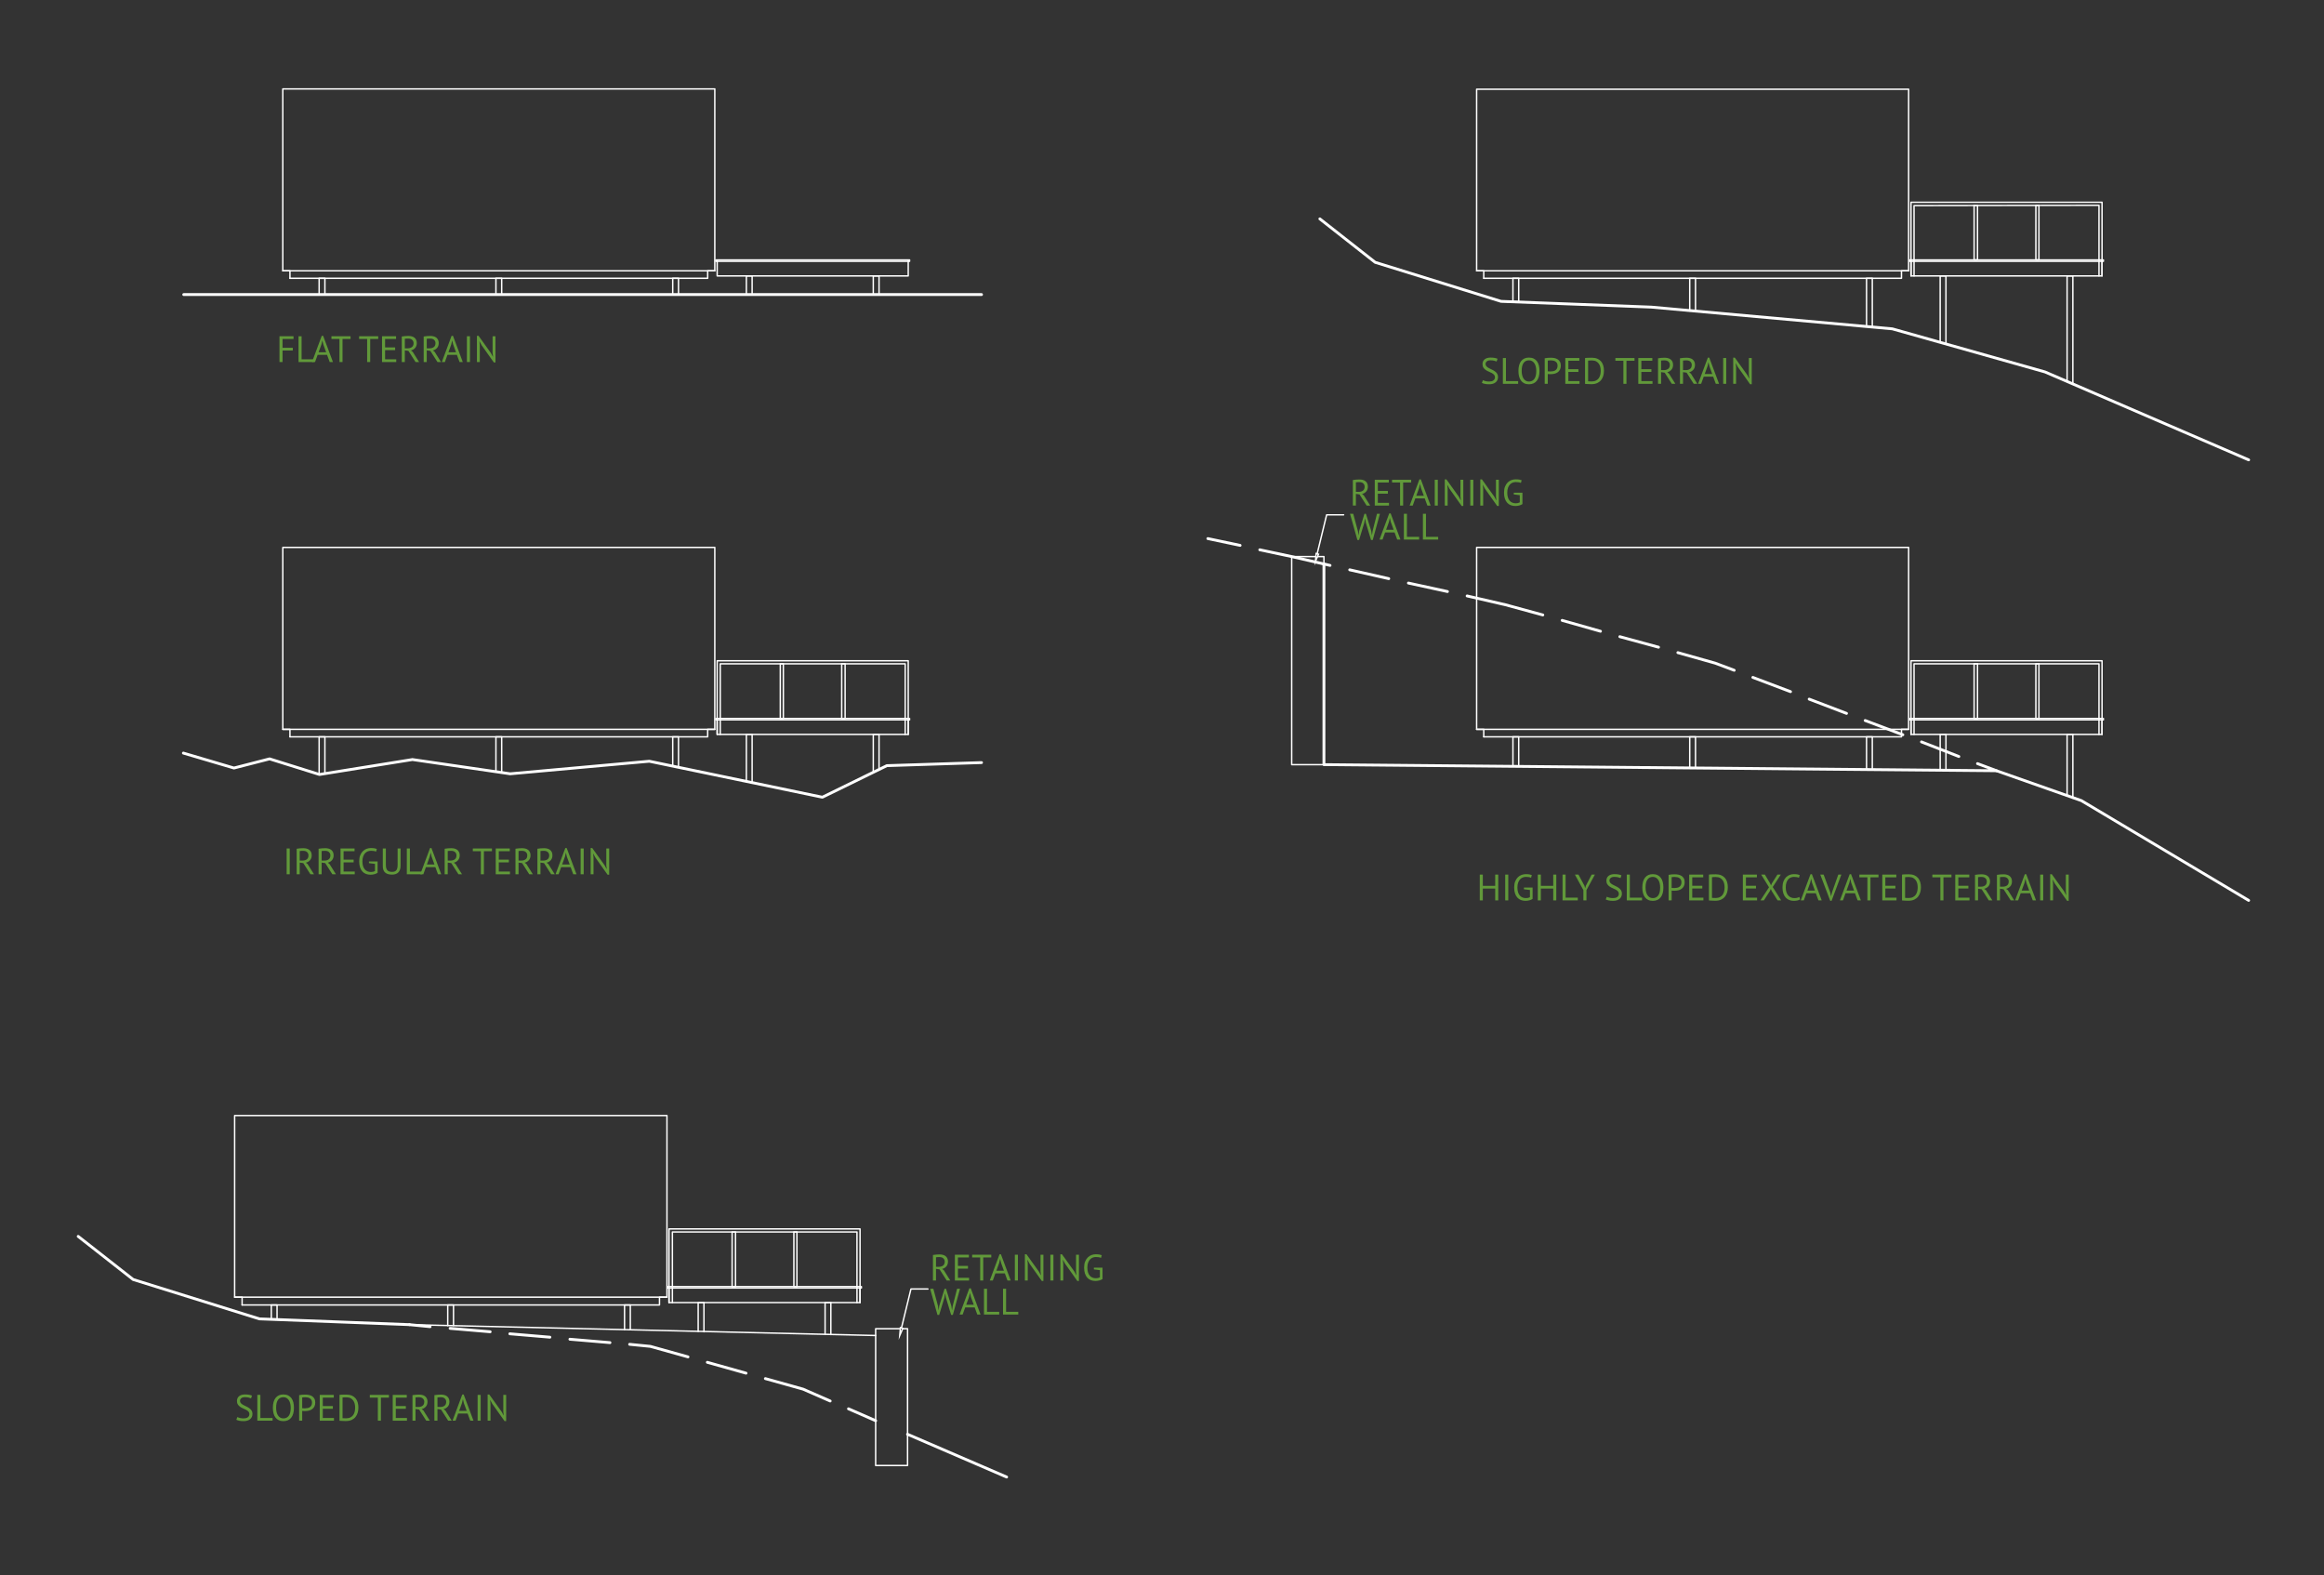 <?xml version="1.0" encoding="utf-8"?>
<!-- Generator: Adobe Illustrator 16.0.0, SVG Export Plug-In . SVG Version: 6.00 Build 0)  -->
<!DOCTYPE svg PUBLIC "-//W3C//DTD SVG 1.1//EN" "http://www.w3.org/Graphics/SVG/1.1/DTD/svg11.dtd">
<svg version="1.1" id="Layer_1" xmlns="http://www.w3.org/2000/svg" xmlns:xlink="http://www.w3.org/1999/xlink" x="0px" y="0px"
	 width="1640px" height="1111.446px" viewBox="0 0 1640 1111.446" enable-background="new 0 0 1640 1111.446" xml:space="preserve">
<rect x="0" y="0" width="1640" height="1111.446" fill="#333333" stroke="none"/>
<g>
	
		<rect x="1042.028" y="62.958" fill="none" stroke="#FFFFFF" stroke-linecap="round" stroke-linejoin="round" stroke-miterlimit="10" width="304.842" height="128.113"/>
	<polyline fill="none" stroke="#FFFFFF" stroke-linecap="round" stroke-linejoin="round" stroke-miterlimit="10" points="
		1047.058,196.34 1341.843,196.34 1341.843,191.071 1346.87,191.071 	"/>
	<polyline fill="none" stroke="#FFFFFF" stroke-linecap="round" stroke-linejoin="round" stroke-miterlimit="10" points="
		1047.058,196.34 1047.058,191.071 1042.028,191.071 	"/>
	<polyline fill="none" stroke="#FFFFFF" stroke-linecap="round" stroke-linejoin="round" stroke-miterlimit="10" points="
		1071.722,213.102 1071.722,196.34 1067.651,196.34 1067.651,213.102 	"/>
	<polyline fill="none" stroke="#FFFFFF" stroke-linecap="round" stroke-linejoin="round" stroke-miterlimit="10" points="
		1317.177,230.346 1317.177,196.34 1321.249,196.34 1321.249,230.823 	"/>
	<polyline fill="none" stroke="#FFFFFF" stroke-linecap="round" stroke-linejoin="round" stroke-miterlimit="10" points="
		1192.413,219.329 1192.413,196.34 1196.485,196.34 1196.485,219.569 	"/>
	
		<polyline fill="none" stroke="#FFFFFF" stroke-width="2" stroke-linecap="round" stroke-linejoin="round" stroke-miterlimit="10" points="
		931.394,154.434 970.429,185.084 1059.271,212.625 1165.354,216.696 1335.378,232.022 1443.138,262.434 1586.819,324.456 	"/>
	<polygon fill="none" stroke="#FFFFFF" stroke-linecap="round" stroke-linejoin="round" stroke-miterlimit="10" points="
		1484.325,183.409 1484.325,184.368 1483.368,184.368 1483.368,194.665 1348.548,194.665 1348.548,184.368 1347.591,184.368 
		1347.591,183.409 	"/>
	
		<line fill="none" stroke="#FFFFFF" stroke-linecap="round" stroke-linejoin="round" stroke-miterlimit="10" x1="1348.548" y1="184.368" x2="1483.368" y2="184.368"/>
	<polyline fill="none" stroke="#FFFFFF" stroke-linecap="round" stroke-linejoin="round" stroke-miterlimit="10" points="
		1458.702,269.137 1458.702,194.665 1462.774,194.665 1462.774,270.813 	"/>
	<polyline fill="none" stroke="#FFFFFF" stroke-linecap="round" stroke-linejoin="round" stroke-miterlimit="10" points="
		1373.212,242.795 1373.212,194.665 1369.142,194.665 1369.142,241.6 	"/>
	<polyline fill="none" stroke="#FFFFFF" stroke-linecap="round" stroke-linejoin="round" stroke-miterlimit="10" points="
		1483.368,194.665 1483.368,183.409 1483.368,142.7 1348.548,142.7 1348.548,194.665 	"/>
	<polyline fill="none" stroke="#FFFFFF" stroke-linecap="round" stroke-linejoin="round" stroke-miterlimit="10" points="
		1481.214,194.665 1481.214,183.409 1481.214,144.856 1350.702,145.092 1350.702,194.665 	"/>
	
		<rect x="1436.671" y="144.856" fill="none" stroke="#FFFFFF" stroke-linecap="round" stroke-linejoin="round" stroke-miterlimit="10" width="2.156" height="38.553"/>
	
		<rect x="1393.089" y="145.092" fill="none" stroke="#FFFFFF" stroke-linecap="round" stroke-linejoin="round" stroke-miterlimit="10" width="2.395" height="38.316"/>
	
		<rect x="1042.028" y="386.239" fill="none" stroke="#FFFFFF" stroke-linecap="round" stroke-linejoin="round" stroke-miterlimit="10" width="304.842" height="128.354"/>
	<polyline fill="none" stroke="#FFFFFF" stroke-linecap="round" stroke-linejoin="round" stroke-miterlimit="10" points="
		1047.058,519.862 1341.843,519.862 1341.843,514.592 1346.87,514.592 	"/>
	<polyline fill="none" stroke="#FFFFFF" stroke-linecap="round" stroke-linejoin="round" stroke-miterlimit="10" points="
		1047.058,519.862 1047.058,514.592 1042.028,514.592 	"/>
	<polyline fill="none" stroke="#FFFFFF" stroke-linecap="round" stroke-linejoin="round" stroke-miterlimit="10" points="
		1071.722,540.696 1071.722,519.862 1067.651,519.862 1067.651,540.696 	"/>
	<polyline fill="none" stroke="#FFFFFF" stroke-linecap="round" stroke-linejoin="round" stroke-miterlimit="10" points="
		1317.177,543.09 1317.177,519.862 1321.249,519.862 1321.249,543.09 	"/>
	<polyline fill="none" stroke="#FFFFFF" stroke-linecap="round" stroke-linejoin="round" stroke-miterlimit="10" points="
		1192.413,541.893 1192.413,519.862 1196.485,519.862 1196.485,541.893 	"/>
	<polygon fill="none" stroke="#FFFFFF" stroke-linecap="round" stroke-linejoin="round" stroke-miterlimit="10" points="
		1484.325,506.93 1484.325,507.889 1483.368,507.889 1483.368,518.184 1348.548,518.184 1348.548,507.889 1347.591,507.889 
		1347.591,506.93 	"/>
	
		<line fill="none" stroke="#FFFFFF" stroke-linecap="round" stroke-linejoin="round" stroke-miterlimit="10" x1="1348.548" y1="507.889" x2="1483.368" y2="507.889"/>
	<polyline fill="none" stroke="#FFFFFF" stroke-linecap="round" stroke-linejoin="round" stroke-miterlimit="10" points="
		1458.702,561.53 1458.702,518.184 1462.774,518.184 1462.774,562.965 	"/>
	<polyline fill="none" stroke="#FFFFFF" stroke-linecap="round" stroke-linejoin="round" stroke-miterlimit="10" points="
		1373.212,543.569 1373.212,518.184 1369.142,518.184 1369.142,543.569 	"/>
	<polyline fill="none" stroke="#FFFFFF" stroke-linecap="round" stroke-linejoin="round" stroke-miterlimit="10" points="
		1483.368,518.184 1483.368,506.93 1483.368,466.219 1348.548,466.219 1348.548,518.184 	"/>
	<polyline fill="none" stroke="#FFFFFF" stroke-linecap="round" stroke-linejoin="round" stroke-miterlimit="10" points="
		1481.214,518.184 1481.214,506.93 1481.214,468.375 1350.702,468.375 1350.702,518.184 	"/>
	
		<rect x="1436.671" y="468.375" fill="none" stroke="#FFFFFF" stroke-linecap="round" stroke-linejoin="round" stroke-miterlimit="10" width="2.156" height="38.555"/>
	
		<rect x="1393.089" y="468.375" fill="none" stroke="#FFFFFF" stroke-linecap="round" stroke-linejoin="round" stroke-miterlimit="10" width="2.395" height="38.555"/>
	
		<polyline fill="none" stroke="#FFFFFF" stroke-width="2" stroke-linecap="round" stroke-linejoin="round" stroke-miterlimit="10" points="
		1586.819,635.286 1468.761,564.881 1408.894,543.807 	"/>
	
		<line fill="none" stroke="#FFFFFF" stroke-width="2" stroke-linecap="round" stroke-linejoin="round" stroke-miterlimit="10" x1="852.37" y1="380.012" x2="875.118" y2="384.801"/>
	
		<polyline fill="none" stroke="#FFFFFF" stroke-width="2" stroke-linecap="round" stroke-linejoin="round" stroke-miterlimit="10" points="
		889.007,387.915 911.519,392.704 938.579,398.93 	"/>
	<path fill="none" stroke="#FFFFFF" stroke-width="2" stroke-linecap="round" stroke-linejoin="round" stroke-miterlimit="10" d="
		M993.896,411.383l27.539,5.986 M952.468,402.043l27.539,6.227"/>
	
		<polyline fill="none" stroke="#FFFFFF" stroke-width="2" stroke-linecap="round" stroke-linejoin="round" stroke-miterlimit="10" points="
		1035.323,420.481 1062.382,426.708 1088.724,433.893 	"/>
	<path fill="none" stroke="#FFFFFF" stroke-width="2" stroke-linecap="round" stroke-linejoin="round" stroke-miterlimit="10" d="
		M1143.083,449.219l27.299,7.422 M1102.376,437.725l27.059,7.662"/>
	
		<polyline fill="none" stroke="#FFFFFF" stroke-width="2" stroke-linecap="round" stroke-linejoin="round" stroke-miterlimit="10" points="
		1184.034,460.473 1210.374,467.897 1223.786,472.926 	"/>
	<path fill="none" stroke="#FFFFFF" stroke-width="2" stroke-linecap="round" stroke-linejoin="round" stroke-miterlimit="10" d="
		M1355.97,523.454l26.342,10.297 M1316.218,508.366l26.582,10.059 M1276.706,493.28l26.342,10.059 M1236.956,477.956l26.58,10.057"
		/>
	
		<polyline fill="none" stroke="#FFFFFF" stroke-width="2" stroke-linecap="round" stroke-linejoin="round" stroke-miterlimit="10" points="
		1395.483,538.78 1408.894,543.807 934.269,539.499 934.269,397.973 	"/>
	<polyline fill="none" stroke="#FFFFFF" stroke-linecap="round" stroke-linejoin="round" stroke-miterlimit="10" points="
		934.269,539.499 911.519,539.499 911.519,392.704 934.269,392.704 934.269,397.973 	"/>
	<polygon fill-rule="evenodd" clip-rule="evenodd" stroke="#FFFFFF" stroke-miterlimit="10" points="930.437,391.028 
		928.282,396.057 928.761,390.547 	"/>
	<polyline fill="none" stroke="#FFFFFF" stroke-linecap="round" stroke-linejoin="round" stroke-miterlimit="10" points="
		929.478,390.788 936.185,363.249 948.157,363.249 	"/>
	
		<rect x="199.579" y="62.717" fill="none" stroke="#FFFFFF" stroke-linecap="round" stroke-linejoin="round" stroke-miterlimit="10" width="304.844" height="128.354"/>
	<polyline fill="none" stroke="#FFFFFF" stroke-linecap="round" stroke-linejoin="round" stroke-miterlimit="10" points="
		204.61,196.34 499.392,196.34 499.392,191.071 504.423,191.071 	"/>
	<polyline fill="none" stroke="#FFFFFF" stroke-linecap="round" stroke-linejoin="round" stroke-miterlimit="10" points="
		204.61,196.34 204.61,191.071 199.579,191.071 	"/>
	
		<line fill="none" stroke="#FFFFFF" stroke-width="2" stroke-linecap="round" stroke-linejoin="round" stroke-miterlimit="10" x1="692.646" y1="207.834" x2="129.655" y2="207.834"/>
	
		<rect x="225.202" y="196.34" fill="none" stroke="#FFFFFF" stroke-linecap="round" stroke-linejoin="round" stroke-miterlimit="10" width="4.072" height="11.494"/>
	
		<rect x="474.729" y="196.34" fill="none" stroke="#FFFFFF" stroke-linecap="round" stroke-linejoin="round" stroke-miterlimit="10" width="4.07" height="11.494"/>
	
		<rect x="349.966" y="196.34" fill="none" stroke="#FFFFFF" stroke-linecap="round" stroke-linejoin="round" stroke-miterlimit="10" width="4.07" height="11.494"/>
	
		<rect x="199.579" y="386.239" fill="none" stroke="#FFFFFF" stroke-linecap="round" stroke-linejoin="round" stroke-miterlimit="10" width="304.844" height="128.354"/>
	<polyline fill="none" stroke="#FFFFFF" stroke-linecap="round" stroke-linejoin="round" stroke-miterlimit="10" points="
		204.61,519.862 499.392,519.862 499.392,514.592 504.423,514.592 	"/>
	<polyline fill="none" stroke="#FFFFFF" stroke-linecap="round" stroke-linejoin="round" stroke-miterlimit="10" points="
		204.61,519.862 204.61,514.592 199.579,514.592 	"/>
	<polyline fill="none" stroke="#FFFFFF" stroke-linecap="round" stroke-linejoin="round" stroke-miterlimit="10" points="
		229.274,545.725 229.274,519.862 225.202,519.862 225.202,546.204 	"/>
	<polyline fill="none" stroke="#FFFFFF" stroke-linecap="round" stroke-linejoin="round" stroke-miterlimit="10" points="
		474.729,540.696 474.729,519.862 478.8,519.862 478.8,541.415 	"/>
	<polyline fill="none" stroke="#FFFFFF" stroke-linecap="round" stroke-linejoin="round" stroke-miterlimit="10" points="
		349.966,544.526 349.966,519.862 354.036,519.862 354.036,545.006 	"/>
	
		<polyline fill="none" stroke="#FFFFFF" stroke-width="2" stroke-linecap="round" stroke-linejoin="round" stroke-miterlimit="10" points="
		129.415,531.356 165.097,541.893 190.239,535.428 225.442,546.442 291.056,535.907 360.022,545.963 458.206,537.104 
		580.333,562.487 625.835,540.217 692.646,538.061 	"/>
	<polygon fill="none" stroke="#FFFFFF" stroke-linecap="round" stroke-linejoin="round" stroke-miterlimit="10" points="
		641.876,506.93 641.876,507.889 640.917,507.889 640.917,518.184 506.101,518.184 506.101,507.889 505.142,507.889 505.142,506.93 
			"/>
	
		<line fill="none" stroke="#FFFFFF" stroke-linecap="round" stroke-linejoin="round" stroke-miterlimit="10" x1="506.101" y1="507.889" x2="640.917" y2="507.889"/>
	<polyline fill="none" stroke="#FFFFFF" stroke-linecap="round" stroke-linejoin="round" stroke-miterlimit="10" points="
		616.255,545.006 616.255,518.184 620.325,518.184 620.325,543.09 	"/>
	<polyline fill="none" stroke="#FFFFFF" stroke-linecap="round" stroke-linejoin="round" stroke-miterlimit="10" points="
		530.765,552.19 530.765,518.184 526.692,518.184 526.692,551.471 	"/>
	<polyline fill="none" stroke="#FFFFFF" stroke-linecap="round" stroke-linejoin="round" stroke-miterlimit="10" points="
		640.917,518.184 640.917,506.93 640.917,466.219 506.101,466.219 506.101,518.184 	"/>
	<polyline fill="none" stroke="#FFFFFF" stroke-linecap="round" stroke-linejoin="round" stroke-miterlimit="10" points="
		638.765,518.184 638.765,506.93 638.765,468.375 508.253,468.375 508.253,518.184 	"/>
	
		<rect x="593.983" y="468.375" fill="none" stroke="#FFFFFF" stroke-linecap="round" stroke-linejoin="round" stroke-miterlimit="10" width="2.395" height="38.555"/>
	
		<rect x="550.64" y="468.375" fill="none" stroke="#FFFFFF" stroke-linecap="round" stroke-linejoin="round" stroke-miterlimit="10" width="2.156" height="38.555"/>
	<polygon fill="none" stroke="#FFFFFF" stroke-linecap="round" stroke-linejoin="round" stroke-miterlimit="10" points="
		641.876,183.409 641.876,184.368 640.917,184.368 640.917,194.665 506.101,194.665 506.101,184.368 505.142,184.368 
		505.142,183.409 	"/>
	<polyline fill="none" stroke="#FFFFFF" stroke-linecap="round" stroke-linejoin="round" stroke-miterlimit="10" points="
		616.255,207.834 616.255,194.665 620.325,194.665 620.325,207.834 	"/>
	<polyline fill="none" stroke="#FFFFFF" stroke-linecap="round" stroke-linejoin="round" stroke-miterlimit="10" points="
		530.765,207.834 530.765,194.665 526.692,194.665 526.692,207.834 	"/>
	
		<line fill="none" stroke="#FFFFFF" stroke-linecap="round" stroke-linejoin="round" stroke-miterlimit="10" x1="506.101" y1="184.368" x2="640.917" y2="184.368"/>
	
		<rect x="165.575" y="787.106" fill="none" stroke="#FFFFFF" stroke-linecap="round" stroke-linejoin="round" stroke-miterlimit="10" width="305.082" height="128.119"/>
	<polyline fill="none" stroke="#FFFFFF" stroke-linecap="round" stroke-linejoin="round" stroke-miterlimit="10" points="
		170.845,920.731 465.39,920.731 465.39,915.225 470.657,915.225 	"/>
	<polyline fill="none" stroke="#FFFFFF" stroke-linecap="round" stroke-linejoin="round" stroke-miterlimit="10" points="
		170.845,920.731 170.845,915.225 165.575,915.225 	"/>
	<polyline fill="none" stroke="#FFFFFF" stroke-linecap="round" stroke-linejoin="round" stroke-miterlimit="10" points="
		195.509,931.03 195.509,920.731 191.438,920.731 191.438,930.788 	"/>
	<polyline fill="none" stroke="#FFFFFF" stroke-linecap="round" stroke-linejoin="round" stroke-miterlimit="10" points="
		315.96,935.34 315.96,920.731 320.032,920.731 320.032,935.34 	"/>
	
		<polyline fill="none" stroke="#FFFFFF" stroke-width="2" stroke-linecap="round" stroke-linejoin="round" stroke-miterlimit="10" points="
		55.181,872.358 93.976,902.772 183.056,930.549 288.901,934.62 	"/>
	
		<line fill="none" stroke="#FFFFFF" stroke-width="2" stroke-linecap="round" stroke-linejoin="round" stroke-miterlimit="10" x1="640.44" y1="1011.969" x2="710.364" y2="1042.141"/>
	<polygon fill="none" stroke="#FFFFFF" stroke-linecap="round" stroke-linejoin="round" stroke-miterlimit="10" points="
		607.872,907.799 607.872,908.758 606.915,908.758 606.915,919.055 472.095,919.055 472.095,908.758 471.138,908.758 
		471.138,907.799 	"/>
	
		<line fill="none" stroke="#FFFFFF" stroke-linecap="round" stroke-linejoin="round" stroke-miterlimit="10" x1="472.095" y1="908.758" x2="606.915" y2="908.758"/>
	<polyline fill="none" stroke="#FFFFFF" stroke-linecap="round" stroke-linejoin="round" stroke-miterlimit="10" points="
		606.915,919.055 606.915,907.799 606.915,867.088 472.095,867.088 472.095,919.055 	"/>
	<polyline fill="none" stroke="#FFFFFF" stroke-linecap="round" stroke-linejoin="round" stroke-miterlimit="10" points="
		604.761,919.055 604.761,907.799 604.761,869.245 474.489,869.245 474.489,919.055 	"/>
	
		<rect x="560.218" y="869.245" fill="none" stroke="#FFFFFF" stroke-linecap="round" stroke-linejoin="round" stroke-miterlimit="10" width="2.156" height="38.555"/>
	
		<rect x="516.636" y="869.245" fill="none" stroke="#FFFFFF" stroke-linecap="round" stroke-linejoin="round" stroke-miterlimit="10" width="2.395" height="38.555"/>
	
		<rect x="617.931" y="937.495" fill="none" stroke="#FFFFFF" stroke-linecap="round" stroke-linejoin="round" stroke-miterlimit="10" width="22.51" height="96.504"/>
	
		<line fill="none" stroke="#FFFFFF" stroke-linecap="round" stroke-linejoin="round" stroke-miterlimit="10" x1="288.901" y1="934.62" x2="617.931" y2="942.284"/>
	<polyline fill="none" stroke="#FFFFFF" stroke-linecap="round" stroke-linejoin="round" stroke-miterlimit="10" points="
		440.724,938.211 440.724,920.731 444.796,920.731 444.796,938.211 	"/>
	<polyline fill="none" stroke="#FFFFFF" stroke-linecap="round" stroke-linejoin="round" stroke-miterlimit="10" points="
		582.249,941.565 582.249,919.055 586.321,919.055 586.321,941.565 	"/>
	<polyline fill="none" stroke="#FFFFFF" stroke-linecap="round" stroke-linejoin="round" stroke-miterlimit="10" points="
		496.759,939.649 496.759,919.055 492.688,919.055 492.688,939.409 	"/>
	<path fill="none" stroke="#FFFFFF" stroke-width="2" stroke-linecap="round" stroke-linejoin="round" stroke-miterlimit="10" d="
		M402.171,944.917l28.256,2.396 M359.784,941.084l28.258,2.396 M317.638,937.252l28.256,2.396 M288.901,934.62l14.607,1.438"/>
	
		<polyline fill="none" stroke="#FFFFFF" stroke-width="2" stroke-linecap="round" stroke-linejoin="round" stroke-miterlimit="10" points="
		444.315,948.51 458.923,949.946 485.505,957.37 	"/>
	
		<line fill="none" stroke="#FFFFFF" stroke-width="2" stroke-linecap="round" stroke-linejoin="round" stroke-miterlimit="10" x1="499.155" y1="961.2" x2="526.454" y2="968.864"/>
	
		<polyline fill="none" stroke="#FFFFFF" stroke-width="2" stroke-linecap="round" stroke-linejoin="round" stroke-miterlimit="10" points="
		540.103,972.694 566.685,980.12 585.841,988.5 	"/>
	
		<line fill="none" stroke="#FFFFFF" stroke-width="2" stroke-linecap="round" stroke-linejoin="round" stroke-miterlimit="10" x1="598.772" y1="994.008" x2="617.931" y2="1002.389"/>
	<polygon fill-rule="evenodd" clip-rule="evenodd" stroke="#FFFFFF" stroke-miterlimit="10" points="637.087,937.252 
		634.933,942.284 635.411,936.774 	"/>
	<polyline fill="none" stroke="#FFFFFF" stroke-linecap="round" stroke-linejoin="round" stroke-miterlimit="10" points="
		636.13,937.016 642.835,909.475 654.81,909.475 	"/>
	<g>
		<path fill="#61993A" d="M197.229,237.239h9.906v1.924h-7.748v6.215h7.228v1.924h-7.228v8.138h-2.158V237.239z"/>
		<path fill="#61993A" d="M221.436,255.439h-10.764v-18.2h2.158v16.276h8.605V255.439z"/>
		<path fill="#61993A" d="M230.806,250.395h-6.675l-1.811,5.044h-2.158l6.89-18.486h0.988l6.916,18.486h-2.288L230.806,250.395z
			 M224.829,248.523h5.33l-2.019-5.538l-0.646-2.756h-0.026l-0.646,2.808L224.829,248.523z"/>
		<path fill="#61993A" d="M247.385,239.163h-5.668v16.276h-2.158v-16.276h-5.668v-1.924h13.494V239.163z"/>
		<path fill="#61993A" d="M266.911,239.163h-5.668v16.276h-2.158v-16.276h-5.668v-1.924h13.494V239.163z"/>
		<path fill="#61993A" d="M269.589,237.239h9.906v1.924h-7.748v5.954h7.098v1.924h-7.098v6.475h7.878v1.924h-10.036V237.239z"/>
		<path fill="#61993A" d="M283.524,237.421c0.658-0.121,1.417-0.217,2.275-0.286c0.857-0.069,1.642-0.104,2.353-0.104
			c0.797,0,1.556,0.087,2.275,0.26c0.719,0.174,1.352,0.46,1.897,0.858c0.546,0.399,0.983,0.919,1.313,1.56
			c0.329,0.642,0.494,1.422,0.494,2.341c0,1.421-0.391,2.573-1.17,3.458c-0.78,0.884-1.769,1.473-2.965,1.768l1.248,0.962
			l4.524,7.202h-2.522l-5.018-7.852l-2.548-0.391v8.242h-2.158V237.421z M288.204,238.903c-0.226,0-0.459,0-0.701,0
			c-0.243,0-0.478,0.009-0.702,0.026c-0.226,0.018-0.438,0.035-0.638,0.052c-0.199,0.018-0.359,0.044-0.48,0.078v6.708h2.028
			c1.195,0,2.184-0.295,2.964-0.884c0.779-0.59,1.17-1.509,1.17-2.756c0-0.937-0.321-1.708-0.962-2.314
			C290.241,239.207,289.349,238.903,288.204,238.903z"/>
		<path fill="#61993A" d="M298.994,237.421c0.658-0.121,1.417-0.217,2.275-0.286c0.857-0.069,1.642-0.104,2.353-0.104
			c0.797,0,1.556,0.087,2.275,0.26c0.719,0.174,1.352,0.46,1.897,0.858c0.546,0.399,0.983,0.919,1.313,1.56
			c0.329,0.642,0.494,1.422,0.494,2.341c0,1.421-0.391,2.573-1.17,3.458c-0.78,0.884-1.769,1.473-2.965,1.768l1.248,0.962
			l4.524,7.202h-2.522l-5.018-7.852l-2.548-0.391v8.242h-2.158V237.421z M303.674,238.903c-0.226,0-0.459,0-0.701,0
			c-0.243,0-0.478,0.009-0.702,0.026c-0.226,0.018-0.438,0.035-0.638,0.052c-0.199,0.018-0.359,0.044-0.48,0.078v6.708h2.028
			c1.195,0,2.184-0.295,2.964-0.884c0.779-0.59,1.17-1.509,1.17-2.756c0-0.937-0.321-1.708-0.962-2.314
			C305.711,239.207,304.818,238.903,303.674,238.903z"/>
		<path fill="#61993A" d="M322.43,250.395h-6.675l-1.811,5.044h-2.158l6.89-18.486h0.988l6.916,18.486h-2.288L322.43,250.395z
			 M316.453,248.523h5.33l-2.019-5.538l-0.646-2.756h-0.026l-0.646,2.808L316.453,248.523z"/>
		<path fill="#61993A" d="M329.492,237.239h2.158v18.2h-2.158V237.239z"/>
		<path fill="#61993A" d="M339.84,243.531l-1.404-2.626h-0.104l0.261,2.626v11.908h-2.028v-18.486h1.144l8.711,12.143l1.352,2.496
			h0.13l-0.286-2.496v-11.856h2.028v18.486h-1.145L339.84,243.531z"/>
	</g>
	<g>
		<path fill="#61993A" d="M1054.969,266.184c0-0.729-0.217-1.321-0.649-1.781c-0.434-0.459-0.976-0.866-1.625-1.222
			c-0.65-0.355-1.356-0.689-2.119-1.001c-0.763-0.312-1.469-0.689-2.119-1.131c-0.65-0.442-1.192-0.988-1.625-1.639
			c-0.434-0.649-0.65-1.478-0.65-2.482c0-1.421,0.494-2.548,1.482-3.38s2.392-1.248,4.212-1.248c1.057,0,2.019,0.078,2.886,0.233
			c0.867,0.156,1.543,0.355,2.028,0.599l-0.65,1.924c-0.398-0.196-0.983-0.385-1.755-0.563s-1.643-0.269-2.613-0.269
			c-1.144,0-2.002,0.256-2.573,0.767c-0.572,0.512-0.858,1.114-0.858,1.808c0,0.676,0.217,1.239,0.65,1.689
			c0.433,0.451,0.975,0.854,1.625,1.209c0.649,0.355,1.355,0.707,2.119,1.054c0.762,0.347,1.469,0.749,2.118,1.209
			c0.65,0.459,1.192,1.01,1.625,1.65c0.434,0.642,0.65,1.439,0.65,2.393c0,0.779-0.139,1.481-0.416,2.105s-0.685,1.161-1.222,1.612
			c-0.538,0.451-1.188,0.797-1.95,1.04c-0.763,0.242-1.63,0.363-2.6,0.363c-1.301,0-2.375-0.1-3.225-0.299s-1.508-0.42-1.976-0.663
			l0.728-1.924c0.398,0.22,0.988,0.435,1.769,0.646c0.779,0.212,1.654,0.316,2.626,0.316c0.571,0,1.108-0.056,1.611-0.169
			c0.503-0.112,0.937-0.294,1.301-0.546c0.363-0.251,0.653-0.567,0.87-0.949C1054.86,267.155,1054.969,266.704,1054.969,266.184z"/>
		<path fill="#61993A" d="M1071.322,270.812h-10.764v-18.2h2.158v16.276h8.605V270.812z"/>
		<path fill="#61993A" d="M1071.531,261.712c0-3.033,0.641-5.36,1.924-6.981c1.282-1.62,3.111-2.431,5.486-2.431
			c1.282,0,2.392,0.226,3.328,0.676c0.936,0.451,1.711,1.088,2.327,1.911c0.614,0.823,1.069,1.812,1.364,2.964
			c0.295,1.153,0.442,2.439,0.442,3.861c0,3.033-0.646,5.36-1.938,6.98c-1.291,1.621-3.133,2.431-5.524,2.431
			c-1.266,0-2.362-0.225-3.289-0.676c-0.928-0.45-1.699-1.087-2.314-1.911c-0.615-0.822-1.07-1.811-1.364-2.964
			C1071.679,264.42,1071.531,263.133,1071.531,261.712z M1073.819,261.712c0,1.005,0.1,1.959,0.299,2.859
			c0.199,0.901,0.507,1.694,0.923,2.379c0.416,0.686,0.949,1.231,1.6,1.639c0.649,0.407,1.417,0.61,2.301,0.61
			c1.611,0,2.877-0.61,3.796-1.833c0.918-1.222,1.378-3.106,1.378-5.654c0-0.988-0.1-1.938-0.299-2.848s-0.512-1.707-0.937-2.392
			s-0.962-1.23-1.611-1.638c-0.65-0.407-1.427-0.611-2.327-0.611c-1.595,0-2.848,0.611-3.757,1.833
			C1074.274,257.279,1073.819,259.164,1073.819,261.712z"/>
		<path fill="#61993A" d="M1090.069,252.794c0.658-0.156,1.369-0.261,2.132-0.312s1.517-0.078,2.262-0.078
			c0.798,0,1.608,0.078,2.432,0.234s1.573,0.441,2.249,0.857s1.226,0.988,1.65,1.717c0.425,0.728,0.638,1.655,0.638,2.781
			c0,1.109-0.2,2.046-0.599,2.809s-0.927,1.382-1.586,1.858c-0.658,0.478-1.413,0.819-2.262,1.027
			c-0.85,0.208-1.725,0.312-2.626,0.312c-0.087,0-0.229,0-0.429,0c-0.2,0-0.408-0.005-0.624-0.014
			c-0.217-0.009-0.43-0.021-0.638-0.039c-0.208-0.017-0.355-0.034-0.441-0.052v6.916h-2.158V252.794z M1094.516,254.276
			c-0.451,0-0.884,0.009-1.3,0.026s-0.746,0.061-0.988,0.13v7.54c0.086,0.035,0.225,0.057,0.416,0.064
			c0.19,0.01,0.39,0.018,0.598,0.026s0.407,0.013,0.599,0.013c0.19,0,0.328,0,0.416,0c0.589,0,1.174-0.056,1.755-0.169
			c0.58-0.112,1.104-0.315,1.572-0.61c0.469-0.295,0.846-0.711,1.132-1.248c0.285-0.537,0.429-1.223,0.429-2.055
			c0-0.71-0.135-1.304-0.403-1.78s-0.624-0.858-1.065-1.145c-0.442-0.286-0.94-0.489-1.495-0.61
			C1095.624,254.337,1095.07,254.276,1094.516,254.276z"/>
		<path fill="#61993A" d="M1104.604,252.612h9.906v1.924h-7.748v5.954h7.098v1.924h-7.098v6.475h7.878v1.924h-10.036V252.612z"/>
		<path fill="#61993A" d="M1118.539,252.612c0.329-0.052,0.697-0.091,1.105-0.117c0.406-0.025,0.832-0.043,1.273-0.052
			c0.442-0.009,0.875-0.017,1.3-0.025s0.819-0.014,1.184-0.014c1.456,0,2.717,0.226,3.783,0.676
			c1.065,0.451,1.945,1.079,2.639,1.886c0.693,0.806,1.209,1.772,1.547,2.898c0.338,1.127,0.507,2.366,0.507,3.718
			c0,1.231-0.16,2.414-0.48,3.55c-0.321,1.135-0.828,2.141-1.521,3.016c-0.693,0.876-1.595,1.577-2.704,2.106
			c-1.109,0.528-2.453,0.793-4.03,0.793c-0.277,0-0.637-0.005-1.078-0.014c-0.442-0.009-0.897-0.025-1.365-0.052
			s-0.901-0.048-1.3-0.065c-0.399-0.017-0.686-0.043-0.858-0.077V252.612z M1123.453,254.328c-0.226,0-0.473,0-0.741,0
			s-0.533,0.01-0.793,0.026c-0.26,0.018-0.498,0.035-0.715,0.052c-0.217,0.018-0.386,0.035-0.507,0.053v14.56
			c0.086,0.018,0.251,0.03,0.494,0.039c0.242,0.009,0.494,0.018,0.754,0.026s0.511,0.017,0.754,0.025
			c0.242,0.009,0.407,0.013,0.494,0.013c1.213,0,2.231-0.208,3.055-0.624s1.482-0.975,1.976-1.677
			c0.494-0.702,0.846-1.508,1.054-2.418s0.312-1.85,0.312-2.821c0-0.849-0.096-1.702-0.286-2.561s-0.52-1.634-0.987-2.327
			c-0.469-0.693-1.097-1.261-1.886-1.703C1125.642,254.549,1124.649,254.328,1123.453,254.328z"/>
		<path fill="#61993A" d="M1153.432,254.536h-5.668v16.276h-2.158v-16.276h-5.668v-1.924h13.494V254.536z"/>
		<path fill="#61993A" d="M1156.109,252.612h9.906v1.924h-7.748v5.954h7.098v1.924h-7.098v6.475h7.878v1.924h-10.036V252.612z"/>
		<path fill="#61993A" d="M1170.045,252.794c0.658-0.121,1.417-0.217,2.275-0.286c0.857-0.069,1.642-0.104,2.353-0.104
			c0.797,0,1.556,0.087,2.275,0.26c0.719,0.174,1.352,0.46,1.897,0.858c0.546,0.399,0.983,0.919,1.313,1.56
			c0.329,0.642,0.494,1.422,0.494,2.341c0,1.421-0.391,2.573-1.17,3.458c-0.78,0.884-1.769,1.473-2.965,1.768l1.248,0.962
			l4.524,7.202h-2.522l-5.018-7.852l-2.548-0.391v8.242h-2.158V252.794z M1174.725,254.276c-0.226,0-0.459,0-0.701,0
			c-0.243,0-0.478,0.009-0.702,0.026c-0.226,0.018-0.438,0.035-0.638,0.052c-0.199,0.018-0.359,0.044-0.48,0.078v6.708h2.028
			c1.195,0,2.184-0.295,2.964-0.884c0.779-0.59,1.17-1.509,1.17-2.756c0-0.937-0.321-1.708-0.962-2.314
			C1176.762,254.58,1175.869,254.276,1174.725,254.276z"/>
		<path fill="#61993A" d="M1185.515,252.794c0.658-0.121,1.417-0.217,2.275-0.286c0.857-0.069,1.642-0.104,2.353-0.104
			c0.797,0,1.556,0.087,2.275,0.26c0.719,0.174,1.352,0.46,1.897,0.858c0.546,0.399,0.983,0.919,1.313,1.56
			c0.329,0.642,0.494,1.422,0.494,2.341c0,1.421-0.391,2.573-1.17,3.458c-0.78,0.884-1.769,1.473-2.965,1.768l1.248,0.962
			l4.524,7.202h-2.522l-5.018-7.852l-2.548-0.391v8.242h-2.158V252.794z M1190.194,254.276c-0.226,0-0.459,0-0.701,0
			c-0.243,0-0.478,0.009-0.702,0.026c-0.226,0.018-0.438,0.035-0.638,0.052c-0.199,0.018-0.359,0.044-0.48,0.078v6.708h2.028
			c1.195,0,2.184-0.295,2.964-0.884c0.779-0.59,1.17-1.509,1.17-2.756c0-0.937-0.321-1.708-0.962-2.314
			C1192.231,254.58,1191.339,254.276,1190.194,254.276z"/>
		<path fill="#61993A" d="M1208.95,265.768h-6.675l-1.811,5.044h-2.158l6.89-18.486h0.988l6.916,18.486h-2.288L1208.95,265.768z
			 M1202.974,263.896h5.33l-2.019-5.538l-0.646-2.756h-0.026l-0.646,2.808L1202.974,263.896z"/>
		<path fill="#61993A" d="M1216.013,252.612h2.158v18.2h-2.158V252.612z"/>
		<path fill="#61993A" d="M1226.36,258.904l-1.404-2.626h-0.104l0.261,2.626v11.908h-2.028v-18.486h1.144l8.711,12.143l1.352,2.496
			h0.13l-0.286-2.496v-11.856h2.028v18.486h-1.145L1226.36,258.904z"/>
	</g>
	<g>
		<path fill="#61993A" d="M1055.132,626.939h-8.735v8.346h-2.158v-18.2h2.158v7.931h8.735v-7.931h2.158v18.2h-2.158V626.939z"/>
		<path fill="#61993A" d="M1062.204,617.084h2.158v18.2h-2.158V617.084z"/>
		<path fill="#61993A" d="M1075.411,626.21h6.11v8.008c-0.277,0.208-0.611,0.399-1.001,0.572c-0.39,0.174-0.806,0.321-1.248,0.442
			s-0.901,0.212-1.378,0.272s-0.94,0.091-1.391,0.091c-1.162,0-2.228-0.186-3.198-0.559c-0.971-0.372-1.812-0.944-2.522-1.716
			s-1.266-1.751-1.664-2.938c-0.398-1.187-0.598-2.587-0.598-4.198c0-1.682,0.242-3.12,0.728-4.316s1.118-2.171,1.898-2.925
			s1.655-1.305,2.626-1.651s1.941-0.52,2.912-0.52c1.04,0,1.897,0.057,2.574,0.169c0.676,0.112,1.248,0.265,1.716,0.455
			l-0.546,1.924c-0.832-0.416-2.02-0.624-3.562-0.624c-0.728,0-1.452,0.126-2.171,0.377c-0.72,0.251-1.365,0.672-1.937,1.261
			c-0.572,0.59-1.04,1.361-1.404,2.314s-0.546,2.132-0.546,3.536c0,1.282,0.146,2.392,0.44,3.327
			c0.294,0.937,0.704,1.712,1.231,2.327c0.527,0.616,1.162,1.075,1.905,1.378c0.743,0.304,1.556,0.455,2.437,0.455
			c1.106,0,2.048-0.216,2.826-0.649v-5.07l-4.238-0.52V626.21z"/>
		<path fill="#61993A" d="M1096.081,626.939h-8.735v8.346h-2.158v-18.2h2.158v7.931h8.735v-7.931h2.158v18.2h-2.158V626.939z"/>
		<path fill="#61993A" d="M1113.424,635.285h-10.764v-18.2h2.158v16.276h8.605V635.285z"/>
		<path fill="#61993A" d="M1117.376,628.057l-6.006-10.973h2.522l4.264,7.956l0.45,1.586h0.026l0.477-1.638l4.091-7.904h2.288
			l-5.954,10.946v7.254h-2.158V628.057z"/>
		<path fill="#61993A" d="M1142.388,630.657c0-0.729-0.217-1.321-0.649-1.781c-0.434-0.459-0.976-0.866-1.625-1.222
			c-0.65-0.355-1.356-0.689-2.119-1.001c-0.763-0.312-1.469-0.689-2.119-1.131c-0.65-0.442-1.192-0.988-1.625-1.639
			c-0.434-0.649-0.65-1.478-0.65-2.482c0-1.421,0.494-2.548,1.482-3.38s2.392-1.248,4.212-1.248c1.057,0,2.019,0.078,2.886,0.233
			c0.867,0.156,1.543,0.355,2.028,0.599l-0.65,1.924c-0.398-0.196-0.983-0.385-1.755-0.563s-1.643-0.269-2.613-0.269
			c-1.144,0-2.002,0.256-2.573,0.767c-0.572,0.512-0.858,1.114-0.858,1.808c0,0.676,0.217,1.239,0.65,1.689
			c0.433,0.451,0.975,0.854,1.625,1.209c0.649,0.355,1.355,0.707,2.119,1.054c0.762,0.347,1.469,0.749,2.118,1.209
			c0.65,0.459,1.192,1.01,1.625,1.65c0.434,0.642,0.65,1.439,0.65,2.393c0,0.779-0.139,1.481-0.416,2.105s-0.685,1.161-1.222,1.612
			c-0.538,0.451-1.188,0.797-1.95,1.04c-0.763,0.242-1.63,0.363-2.6,0.363c-1.301,0-2.375-0.1-3.225-0.299s-1.508-0.42-1.976-0.663
			l0.728-1.924c0.398,0.22,0.988,0.435,1.769,0.646c0.779,0.212,1.654,0.316,2.626,0.316c0.571,0,1.108-0.056,1.611-0.169
			c0.503-0.112,0.937-0.294,1.301-0.546c0.363-0.251,0.653-0.567,0.87-0.949C1142.279,631.627,1142.388,631.176,1142.388,630.657z"
			/>
		<path fill="#61993A" d="M1158.741,635.285h-10.764v-18.2h2.158v16.276h8.605V635.285z"/>
		<path fill="#61993A" d="M1158.95,626.185c0-3.033,0.641-5.36,1.924-6.981c1.282-1.62,3.111-2.431,5.486-2.431
			c1.282,0,2.392,0.226,3.328,0.676c0.936,0.451,1.711,1.088,2.327,1.911c0.614,0.823,1.069,1.812,1.364,2.964
			c0.295,1.153,0.442,2.439,0.442,3.861c0,3.033-0.646,5.36-1.938,6.98c-1.291,1.621-3.133,2.431-5.524,2.431
			c-1.266,0-2.362-0.225-3.289-0.676c-0.928-0.45-1.699-1.087-2.314-1.911c-0.615-0.822-1.07-1.811-1.364-2.964
			C1159.098,628.893,1158.95,627.606,1158.95,626.185z M1161.238,626.185c0,1.005,0.1,1.959,0.299,2.859
			c0.199,0.901,0.507,1.694,0.923,2.379c0.416,0.686,0.949,1.231,1.6,1.639c0.649,0.407,1.417,0.61,2.301,0.61
			c1.611,0,2.877-0.61,3.796-1.833c0.918-1.222,1.378-3.106,1.378-5.654c0-0.988-0.1-1.938-0.299-2.848s-0.512-1.707-0.937-2.392
			s-0.962-1.23-1.611-1.638c-0.65-0.407-1.427-0.611-2.327-0.611c-1.595,0-2.848,0.611-3.757,1.833
			C1161.693,621.751,1161.238,623.636,1161.238,626.185z"/>
		<path fill="#61993A" d="M1177.487,617.267c0.658-0.156,1.369-0.261,2.132-0.312s1.517-0.078,2.262-0.078
			c0.798,0,1.608,0.078,2.432,0.234s1.573,0.441,2.249,0.857s1.226,0.988,1.65,1.717c0.425,0.728,0.638,1.655,0.638,2.781
			c0,1.109-0.2,2.046-0.599,2.809s-0.927,1.382-1.586,1.858c-0.658,0.478-1.413,0.819-2.262,1.027
			c-0.85,0.208-1.725,0.312-2.626,0.312c-0.087,0-0.229,0-0.429,0c-0.2,0-0.408-0.005-0.624-0.014
			c-0.217-0.009-0.43-0.021-0.638-0.039c-0.208-0.017-0.355-0.034-0.441-0.052v6.916h-2.158V617.267z M1181.934,618.749
			c-0.451,0-0.884,0.009-1.3,0.026s-0.746,0.061-0.988,0.13v7.54c0.086,0.035,0.225,0.057,0.416,0.064
			c0.19,0.01,0.39,0.018,0.598,0.026s0.407,0.013,0.599,0.013c0.19,0,0.328,0,0.416,0c0.589,0,1.174-0.056,1.755-0.169
			c0.58-0.112,1.104-0.315,1.572-0.61c0.469-0.295,0.846-0.711,1.132-1.248c0.285-0.537,0.429-1.223,0.429-2.055
			c0-0.71-0.135-1.304-0.403-1.78s-0.624-0.858-1.065-1.145c-0.442-0.286-0.94-0.489-1.495-0.61
			C1183.042,618.81,1182.488,618.749,1181.934,618.749z"/>
		<path fill="#61993A" d="M1192.021,617.084h9.906v1.924h-7.748v5.954h7.098v1.924h-7.098v6.475h7.878v1.924h-10.036V617.084z"/>
		<path fill="#61993A" d="M1205.957,617.084c0.329-0.052,0.697-0.091,1.105-0.117c0.406-0.025,0.832-0.043,1.273-0.052
			c0.442-0.009,0.875-0.017,1.3-0.025s0.819-0.014,1.184-0.014c1.456,0,2.717,0.226,3.783,0.676
			c1.065,0.451,1.945,1.079,2.639,1.886c0.693,0.806,1.209,1.772,1.547,2.898c0.338,1.127,0.507,2.366,0.507,3.718
			c0,1.231-0.16,2.414-0.48,3.55c-0.321,1.135-0.828,2.141-1.521,3.016c-0.693,0.876-1.595,1.577-2.704,2.106
			c-1.109,0.528-2.453,0.793-4.03,0.793c-0.277,0-0.637-0.005-1.078-0.014c-0.442-0.009-0.897-0.025-1.365-0.052
			s-0.901-0.048-1.3-0.065c-0.399-0.017-0.686-0.043-0.858-0.077V617.084z M1210.871,618.8c-0.226,0-0.473,0-0.741,0
			s-0.533,0.01-0.793,0.026c-0.26,0.018-0.498,0.035-0.715,0.052c-0.217,0.018-0.386,0.035-0.507,0.053v14.56
			c0.086,0.018,0.251,0.03,0.494,0.039c0.242,0.009,0.494,0.018,0.754,0.026s0.511,0.017,0.754,0.025
			c0.242,0.009,0.407,0.013,0.494,0.013c1.213,0,2.231-0.208,3.055-0.624s1.482-0.975,1.976-1.677
			c0.494-0.702,0.846-1.508,1.054-2.418s0.312-1.85,0.312-2.821c0-0.849-0.096-1.702-0.286-2.561s-0.52-1.634-0.987-2.327
			c-0.469-0.693-1.097-1.261-1.886-1.703C1213.06,619.022,1212.067,618.8,1210.871,618.8z"/>
		<path fill="#61993A" d="M1229.903,617.084h9.906v1.924h-7.748v5.954h7.098v1.924h-7.098v6.475h7.878v1.924h-10.036V617.084z"/>
		<path fill="#61993A" d="M1248.363,626.029l-5.538-8.944h2.6l3.692,6.162l0.649,1.482l0.624-1.482l3.9-6.162h2.392l-5.72,8.762
			l5.98,9.438h-2.522l-4.108-6.526l-0.701-1.56l-0.677,1.56l-4.212,6.526h-2.418L1248.363,626.029z"/>
		<path fill="#61993A" d="M1270.281,634.531c-0.521,0.398-1.18,0.676-1.977,0.832s-1.646,0.233-2.548,0.233
			c-1.092,0-2.115-0.186-3.068-0.559c-0.953-0.372-1.785-0.94-2.496-1.703s-1.273-1.737-1.689-2.925s-0.624-2.596-0.624-4.225
			c0-1.699,0.229-3.142,0.688-4.329c0.46-1.188,1.066-2.158,1.82-2.912s1.6-1.305,2.535-1.651s1.889-0.52,2.86-0.52
			c1.04,0,1.889,0.057,2.548,0.169c0.658,0.112,1.222,0.265,1.689,0.455l-0.52,1.924c-0.832-0.416-2.02-0.624-3.562-0.624
			c-0.711,0-1.412,0.13-2.105,0.39s-1.313,0.686-1.859,1.274s-0.983,1.36-1.312,2.313c-0.33,0.954-0.494,2.124-0.494,3.511
			c0,1.248,0.156,2.34,0.468,3.275c0.312,0.937,0.741,1.716,1.287,2.34s1.188,1.093,1.924,1.404
			c0.736,0.312,1.538,0.468,2.405,0.468c0.78,0,1.46-0.078,2.041-0.233c0.58-0.156,1.07-0.355,1.469-0.599L1270.281,634.531z"/>
		<path fill="#61993A" d="M1281.393,630.241h-6.675l-1.811,5.044h-2.158l6.89-18.486h0.988l6.916,18.486h-2.288L1281.393,630.241z
			 M1275.416,628.369h5.33l-2.019-5.538l-0.646-2.756h-0.026l-0.646,2.808L1275.416,628.369z"/>
		<path fill="#61993A" d="M1291.523,629.59l0.624,2.756h0.025l0.676-2.808l4.395-12.454h2.158l-6.891,18.486h-0.962l-7.02-18.486
			h2.366L1291.523,629.59z"/>
		<path fill="#61993A" d="M1309.03,630.241h-6.675l-1.811,5.044h-2.158l6.89-18.486h0.988l6.916,18.486h-2.288L1309.03,630.241z
			 M1303.054,628.369h5.33l-2.019-5.538l-0.646-2.756h-0.026l-0.646,2.808L1303.054,628.369z"/>
		<path fill="#61993A" d="M1325.608,619.008h-5.668v16.276h-2.158v-16.276h-5.668v-1.924h13.494V619.008z"/>
		<path fill="#61993A" d="M1328.286,617.084h9.906v1.924h-7.748v5.954h7.098v1.924h-7.098v6.475h7.878v1.924h-10.036V617.084z"/>
		<path fill="#61993A" d="M1342.223,617.084c0.329-0.052,0.697-0.091,1.105-0.117c0.406-0.025,0.832-0.043,1.273-0.052
			c0.442-0.009,0.875-0.017,1.3-0.025s0.819-0.014,1.184-0.014c1.456,0,2.717,0.226,3.783,0.676
			c1.065,0.451,1.945,1.079,2.639,1.886c0.693,0.806,1.209,1.772,1.547,2.898c0.338,1.127,0.507,2.366,0.507,3.718
			c0,1.231-0.16,2.414-0.48,3.55c-0.321,1.135-0.828,2.141-1.521,3.016c-0.693,0.876-1.595,1.577-2.704,2.106
			c-1.109,0.528-2.453,0.793-4.03,0.793c-0.277,0-0.637-0.005-1.078-0.014c-0.442-0.009-0.897-0.025-1.365-0.052
			s-0.901-0.048-1.3-0.065c-0.399-0.017-0.686-0.043-0.858-0.077V617.084z M1347.137,618.8c-0.226,0-0.473,0-0.741,0
			s-0.533,0.01-0.793,0.026c-0.26,0.018-0.498,0.035-0.715,0.052c-0.217,0.018-0.386,0.035-0.507,0.053v14.56
			c0.086,0.018,0.251,0.03,0.494,0.039c0.242,0.009,0.494,0.018,0.754,0.026s0.511,0.017,0.754,0.025
			c0.242,0.009,0.407,0.013,0.494,0.013c1.213,0,2.231-0.208,3.055-0.624s1.482-0.975,1.976-1.677
			c0.494-0.702,0.846-1.508,1.054-2.418s0.312-1.85,0.312-2.821c0-0.849-0.096-1.702-0.286-2.561s-0.52-1.634-0.987-2.327
			c-0.469-0.693-1.097-1.261-1.886-1.703C1349.325,619.022,1348.333,618.8,1347.137,618.8z"/>
		<path fill="#61993A" d="M1377.114,619.008h-5.668v16.276h-2.158v-16.276h-5.668v-1.924h13.494V619.008z"/>
		<path fill="#61993A" d="M1379.792,617.084h9.906v1.924h-7.748v5.954h7.098v1.924h-7.098v6.475h7.878v1.924h-10.036V617.084z"/>
		<path fill="#61993A" d="M1393.728,617.267c0.658-0.121,1.417-0.217,2.275-0.286c0.857-0.069,1.642-0.104,2.353-0.104
			c0.797,0,1.556,0.087,2.275,0.26c0.719,0.174,1.352,0.46,1.897,0.858c0.546,0.399,0.983,0.919,1.313,1.56
			c0.329,0.642,0.494,1.422,0.494,2.341c0,1.421-0.391,2.573-1.17,3.458c-0.78,0.884-1.769,1.473-2.965,1.768l1.248,0.962
			l4.524,7.202h-2.522l-5.018-7.852l-2.548-0.391v8.242h-2.158V617.267z M1398.407,618.749c-0.226,0-0.459,0-0.701,0
			c-0.243,0-0.478,0.009-0.702,0.026c-0.226,0.018-0.438,0.035-0.638,0.052c-0.199,0.018-0.359,0.044-0.48,0.078v6.708h2.028
			c1.195,0,2.184-0.295,2.964-0.884c0.779-0.59,1.17-1.509,1.17-2.756c0-0.937-0.321-1.708-0.962-2.314
			C1400.444,619.052,1399.552,618.749,1398.407,618.749z"/>
		<path fill="#61993A" d="M1409.197,617.267c0.658-0.121,1.417-0.217,2.275-0.286c0.857-0.069,1.642-0.104,2.353-0.104
			c0.797,0,1.556,0.087,2.275,0.26c0.719,0.174,1.352,0.46,1.897,0.858c0.546,0.399,0.983,0.919,1.313,1.56
			c0.329,0.642,0.494,1.422,0.494,2.341c0,1.421-0.391,2.573-1.17,3.458c-0.78,0.884-1.769,1.473-2.965,1.768l1.248,0.962
			l4.524,7.202h-2.522l-5.018-7.852l-2.548-0.391v8.242h-2.158V617.267z M1413.877,618.749c-0.226,0-0.459,0-0.701,0
			c-0.243,0-0.478,0.009-0.702,0.026c-0.226,0.018-0.438,0.035-0.638,0.052c-0.199,0.018-0.359,0.044-0.48,0.078v6.708h2.028
			c1.195,0,2.184-0.295,2.964-0.884c0.779-0.59,1.17-1.509,1.17-2.756c0-0.937-0.321-1.708-0.962-2.314
			C1415.914,619.052,1415.021,618.749,1413.877,618.749z"/>
		<path fill="#61993A" d="M1432.633,630.241h-6.675l-1.811,5.044h-2.158l6.89-18.486h0.988l6.916,18.486h-2.288L1432.633,630.241z
			 M1426.656,628.369h5.33l-2.019-5.538l-0.646-2.756h-0.026l-0.646,2.808L1426.656,628.369z"/>
		<path fill="#61993A" d="M1439.695,617.084h2.158v18.2h-2.158V617.084z"/>
		<path fill="#61993A" d="M1450.043,623.376l-1.404-2.626h-0.104l0.261,2.626v11.908h-2.028v-18.486h1.144l8.711,12.143l1.352,2.496
			h0.13l-0.286-2.496v-11.856h2.028v18.486h-1.145L1450.043,623.376z"/>
	</g>
	<g>
		<path fill="#61993A" d="M202.284,598.66h2.158v18.2h-2.158V598.66z"/>
		<path fill="#61993A" d="M209.355,598.842c0.658-0.121,1.417-0.217,2.275-0.286c0.857-0.069,1.642-0.104,2.353-0.104
			c0.797,0,1.556,0.087,2.275,0.26c0.719,0.174,1.352,0.46,1.897,0.858c0.546,0.399,0.983,0.919,1.313,1.56
			c0.329,0.642,0.494,1.422,0.494,2.341c0,1.421-0.391,2.573-1.17,3.458c-0.78,0.884-1.769,1.473-2.965,1.768l1.248,0.962
			l4.524,7.202h-2.522l-5.018-7.852l-2.548-0.391v8.242h-2.158V598.842z M214.035,600.324c-0.226,0-0.459,0-0.701,0
			c-0.243,0-0.478,0.009-0.702,0.026c-0.226,0.018-0.438,0.035-0.638,0.052c-0.199,0.018-0.359,0.044-0.48,0.078v6.708h2.028
			c1.195,0,2.184-0.295,2.964-0.884c0.779-0.59,1.17-1.509,1.17-2.756c0-0.937-0.321-1.708-0.962-2.314
			C216.072,600.627,215.18,600.324,214.035,600.324z"/>
		<path fill="#61993A" d="M224.825,598.842c0.658-0.121,1.417-0.217,2.275-0.286c0.857-0.069,1.642-0.104,2.353-0.104
			c0.797,0,1.556,0.087,2.275,0.26c0.719,0.174,1.352,0.46,1.897,0.858c0.546,0.399,0.983,0.919,1.313,1.56
			c0.329,0.642,0.494,1.422,0.494,2.341c0,1.421-0.391,2.573-1.17,3.458c-0.78,0.884-1.769,1.473-2.965,1.768l1.248,0.962
			l4.524,7.202h-2.522l-5.018-7.852l-2.548-0.391v8.242h-2.158V598.842z M229.505,600.324c-0.226,0-0.459,0-0.701,0
			c-0.243,0-0.478,0.009-0.702,0.026c-0.226,0.018-0.438,0.035-0.638,0.052c-0.199,0.018-0.359,0.044-0.48,0.078v6.708h2.028
			c1.195,0,2.184-0.295,2.964-0.884c0.779-0.59,1.17-1.509,1.17-2.756c0-0.937-0.321-1.708-0.962-2.314
			C231.542,600.627,230.649,600.324,229.505,600.324z"/>
		<path fill="#61993A" d="M240.295,598.66h9.906v1.924h-7.748v5.954h7.098v1.924h-7.098v6.475h7.878v1.924h-10.036V598.66z"/>
		<path fill="#61993A" d="M260.366,607.786h6.11v8.008c-0.277,0.208-0.611,0.399-1.001,0.572c-0.39,0.174-0.806,0.321-1.248,0.442
			s-0.901,0.212-1.378,0.272s-0.94,0.091-1.391,0.091c-1.162,0-2.228-0.186-3.198-0.559c-0.971-0.372-1.812-0.944-2.522-1.716
			s-1.266-1.751-1.664-2.938c-0.398-1.187-0.598-2.587-0.598-4.198c0-1.682,0.242-3.12,0.728-4.316s1.118-2.171,1.898-2.925
			s1.655-1.305,2.626-1.651s1.941-0.52,2.912-0.52c1.04,0,1.897,0.057,2.574,0.169c0.676,0.112,1.248,0.265,1.716,0.455
			l-0.546,1.924c-0.832-0.416-2.02-0.624-3.562-0.624c-0.728,0-1.452,0.126-2.171,0.377c-0.72,0.251-1.365,0.672-1.937,1.261
			c-0.572,0.59-1.04,1.361-1.404,2.314s-0.546,2.132-0.546,3.536c0,1.282,0.146,2.392,0.44,3.327
			c0.294,0.937,0.704,1.712,1.231,2.327c0.527,0.616,1.162,1.075,1.905,1.378c0.743,0.304,1.556,0.455,2.437,0.455
			c1.106,0,2.048-0.216,2.826-0.649v-5.07l-4.238-0.52V607.786z"/>
		<path fill="#61993A" d="M280.595,598.66h2.08v12.143c0,1.092-0.144,2.036-0.429,2.834c-0.286,0.797-0.694,1.451-1.223,1.963
			c-0.528,0.511-1.166,0.889-1.911,1.131s-1.568,0.364-2.47,0.364c-2.149,0-3.77-0.485-4.862-1.456
			c-1.092-0.971-1.638-2.444-1.638-4.42V598.66h2.158v11.544c0,0.919,0.091,1.694,0.272,2.327c0.183,0.633,0.455,1.145,0.819,1.534
			s0.819,0.672,1.365,0.845c0.546,0.174,1.183,0.26,1.911,0.26c1.403,0,2.409-0.385,3.016-1.156s0.91-2.041,0.91-3.81V598.66z"/>
		<path fill="#61993A" d="M297.858,616.86h-10.764v-18.2h2.158v16.276h8.605V616.86z"/>
		<path fill="#61993A" d="M307.229,611.816h-6.675l-1.811,5.044h-2.158l6.89-18.486h0.988l6.916,18.486h-2.288L307.229,611.816z
			 M301.252,609.944h5.33l-2.019-5.538l-0.646-2.756h-0.026l-0.646,2.808L301.252,609.944z"/>
		<path fill="#61993A" d="M313.797,598.842c0.658-0.121,1.417-0.217,2.275-0.286c0.857-0.069,1.642-0.104,2.353-0.104
			c0.797,0,1.556,0.087,2.275,0.26c0.719,0.174,1.352,0.46,1.897,0.858c0.546,0.399,0.983,0.919,1.313,1.56
			c0.329,0.642,0.494,1.422,0.494,2.341c0,1.421-0.391,2.573-1.17,3.458c-0.78,0.884-1.769,1.473-2.965,1.768l1.248,0.962
			l4.524,7.202h-2.522l-5.018-7.852l-2.548-0.391v8.242h-2.158V598.842z M318.477,600.324c-0.226,0-0.459,0-0.701,0
			c-0.243,0-0.478,0.009-0.702,0.026c-0.226,0.018-0.438,0.035-0.638,0.052c-0.199,0.018-0.359,0.044-0.48,0.078v6.708h2.028
			c1.195,0,2.184-0.295,2.964-0.884c0.779-0.59,1.17-1.509,1.17-2.756c0-0.937-0.321-1.708-0.962-2.314
			C320.514,600.627,319.621,600.324,318.477,600.324z"/>
		<path fill="#61993A" d="M347.155,600.583h-5.668v16.276h-2.158v-16.276h-5.668v-1.924h13.494V600.583z"/>
		<path fill="#61993A" d="M349.833,598.66h9.906v1.924h-7.748v5.954h7.098v1.924h-7.098v6.475h7.878v1.924h-10.036V598.66z"/>
		<path fill="#61993A" d="M363.769,598.842c0.658-0.121,1.417-0.217,2.275-0.286c0.857-0.069,1.642-0.104,2.353-0.104
			c0.797,0,1.556,0.087,2.275,0.26c0.719,0.174,1.352,0.46,1.897,0.858c0.546,0.399,0.983,0.919,1.313,1.56
			c0.329,0.642,0.494,1.422,0.494,2.341c0,1.421-0.391,2.573-1.17,3.458c-0.78,0.884-1.769,1.473-2.965,1.768l1.248,0.962
			l4.524,7.202h-2.522l-5.018-7.852l-2.548-0.391v8.242h-2.158V598.842z M368.448,600.324c-0.226,0-0.459,0-0.701,0
			c-0.243,0-0.478,0.009-0.702,0.026c-0.226,0.018-0.438,0.035-0.638,0.052c-0.199,0.018-0.359,0.044-0.48,0.078v6.708h2.028
			c1.195,0,2.184-0.295,2.964-0.884c0.779-0.59,1.17-1.509,1.17-2.756c0-0.937-0.321-1.708-0.962-2.314
			C370.485,600.627,369.593,600.324,368.448,600.324z"/>
		<path fill="#61993A" d="M379.238,598.842c0.658-0.121,1.417-0.217,2.275-0.286c0.857-0.069,1.642-0.104,2.353-0.104
			c0.797,0,1.556,0.087,2.275,0.26c0.719,0.174,1.352,0.46,1.897,0.858c0.546,0.399,0.983,0.919,1.313,1.56
			c0.329,0.642,0.494,1.422,0.494,2.341c0,1.421-0.391,2.573-1.17,3.458c-0.78,0.884-1.769,1.473-2.965,1.768l1.248,0.962
			l4.524,7.202h-2.522l-5.018-7.852l-2.548-0.391v8.242h-2.158V598.842z M383.918,600.324c-0.226,0-0.459,0-0.701,0
			c-0.243,0-0.478,0.009-0.702,0.026c-0.226,0.018-0.438,0.035-0.638,0.052c-0.199,0.018-0.359,0.044-0.48,0.078v6.708h2.028
			c1.195,0,2.184-0.295,2.964-0.884c0.779-0.59,1.17-1.509,1.17-2.756c0-0.937-0.321-1.708-0.962-2.314
			C385.955,600.627,385.062,600.324,383.918,600.324z"/>
		<path fill="#61993A" d="M402.674,611.816h-6.675l-1.811,5.044h-2.158l6.89-18.486h0.988l6.916,18.486h-2.288L402.674,611.816z
			 M396.697,609.944h5.33l-2.019-5.538l-0.646-2.756h-0.026l-0.646,2.808L396.697,609.944z"/>
		<path fill="#61993A" d="M409.736,598.66h2.158v18.2h-2.158V598.66z"/>
		<path fill="#61993A" d="M420.084,604.952l-1.404-2.626h-0.104l0.261,2.626v11.908h-2.028v-18.486h1.144l8.711,12.143l1.352,2.496
			h0.13l-0.286-2.496V598.66h2.028v18.486h-1.145L420.084,604.952z"/>
	</g>
	<g>
		<path fill="#61993A" d="M176.002,997.761c0-0.729-0.217-1.321-0.649-1.781c-0.434-0.459-0.976-0.866-1.625-1.222
			c-0.65-0.355-1.356-0.689-2.119-1.001c-0.763-0.312-1.469-0.689-2.119-1.131c-0.65-0.442-1.192-0.988-1.625-1.639
			c-0.434-0.649-0.65-1.478-0.65-2.482c0-1.421,0.494-2.548,1.482-3.38s2.392-1.248,4.212-1.248c1.057,0,2.019,0.078,2.886,0.233
			c0.867,0.156,1.543,0.355,2.028,0.599l-0.65,1.924c-0.398-0.196-0.983-0.385-1.755-0.563s-1.643-0.269-2.613-0.269
			c-1.144,0-2.002,0.256-2.573,0.767c-0.572,0.512-0.858,1.114-0.858,1.808c0,0.676,0.217,1.239,0.65,1.689
			c0.433,0.451,0.975,0.854,1.625,1.209c0.649,0.355,1.355,0.707,2.119,1.054c0.762,0.347,1.469,0.749,2.118,1.209
			c0.65,0.459,1.192,1.01,1.625,1.65c0.434,0.642,0.65,1.439,0.65,2.393c0,0.779-0.139,1.481-0.416,2.105s-0.685,1.161-1.222,1.612
			c-0.538,0.451-1.188,0.797-1.95,1.04c-0.763,0.242-1.63,0.363-2.6,0.363c-1.301,0-2.375-0.1-3.225-0.299s-1.508-0.42-1.976-0.663
			l0.728-1.924c0.398,0.22,0.988,0.435,1.769,0.646c0.779,0.212,1.654,0.316,2.626,0.316c0.571,0,1.108-0.056,1.611-0.169
			c0.503-0.112,0.937-0.294,1.301-0.546c0.363-0.251,0.653-0.567,0.87-0.949C175.894,998.732,176.002,998.281,176.002,997.761z"/>
		<path fill="#61993A" d="M192.355,1002.389h-10.764v-18.2h2.158v16.276h8.605V1002.389z"/>
		<path fill="#61993A" d="M192.564,993.29c0-3.033,0.641-5.36,1.924-6.981c1.282-1.62,3.111-2.431,5.486-2.431
			c1.282,0,2.392,0.226,3.328,0.676c0.936,0.451,1.711,1.088,2.327,1.911c0.614,0.823,1.069,1.812,1.364,2.964
			c0.295,1.153,0.442,2.439,0.442,3.861c0,3.033-0.646,5.36-1.938,6.98c-1.291,1.621-3.133,2.431-5.524,2.431
			c-1.266,0-2.362-0.225-3.289-0.676c-0.928-0.45-1.699-1.087-2.314-1.911c-0.615-0.822-1.07-1.811-1.364-2.964
			C192.712,995.998,192.564,994.71,192.564,993.29z M194.853,993.29c0,1.005,0.1,1.959,0.299,2.859
			c0.199,0.901,0.507,1.694,0.923,2.379c0.416,0.686,0.949,1.231,1.6,1.639c0.649,0.407,1.417,0.61,2.301,0.61
			c1.611,0,2.877-0.61,3.796-1.833c0.918-1.222,1.378-3.106,1.378-5.654c0-0.988-0.1-1.938-0.299-2.848s-0.512-1.707-0.937-2.392
			s-0.962-1.23-1.611-1.638c-0.65-0.407-1.427-0.611-2.327-0.611c-1.595,0-2.848,0.611-3.757,1.833
			C195.308,988.856,194.853,990.741,194.853,993.29z"/>
		<path fill="#61993A" d="M211.103,984.372c0.658-0.156,1.369-0.261,2.132-0.312s1.517-0.078,2.262-0.078
			c0.798,0,1.608,0.078,2.432,0.234s1.573,0.441,2.249,0.857s1.226,0.988,1.65,1.717c0.425,0.728,0.638,1.655,0.638,2.781
			c0,1.109-0.2,2.046-0.599,2.809s-0.927,1.382-1.586,1.858c-0.658,0.478-1.413,0.819-2.262,1.027
			c-0.85,0.208-1.725,0.312-2.626,0.312c-0.087,0-0.229,0-0.429,0c-0.2,0-0.408-0.005-0.624-0.014
			c-0.217-0.009-0.43-0.021-0.638-0.039c-0.208-0.017-0.355-0.034-0.441-0.052v6.916h-2.158V984.372z M215.549,985.853
			c-0.451,0-0.884,0.009-1.3,0.026s-0.746,0.061-0.988,0.13v7.54c0.086,0.035,0.225,0.057,0.416,0.064
			c0.19,0.01,0.39,0.018,0.598,0.026s0.407,0.013,0.599,0.013c0.19,0,0.328,0,0.416,0c0.589,0,1.174-0.056,1.755-0.169
			c0.58-0.112,1.104-0.315,1.572-0.61c0.469-0.295,0.846-0.711,1.132-1.248c0.285-0.537,0.429-1.223,0.429-2.055
			c0-0.71-0.135-1.304-0.403-1.78s-0.624-0.858-1.065-1.145c-0.442-0.286-0.94-0.489-1.495-0.61
			C216.657,985.915,216.104,985.853,215.549,985.853z"/>
		<path fill="#61993A" d="M225.637,984.189h9.906v1.924h-7.748v5.954h7.098v1.924h-7.098v6.475h7.878v1.924h-10.036V984.189z"/>
		<path fill="#61993A" d="M239.572,984.189c0.329-0.052,0.697-0.091,1.105-0.117c0.406-0.025,0.832-0.043,1.273-0.052
			c0.442-0.009,0.875-0.017,1.3-0.025s0.819-0.014,1.184-0.014c1.456,0,2.717,0.226,3.783,0.676
			c1.065,0.451,1.945,1.079,2.639,1.886c0.693,0.806,1.209,1.772,1.547,2.898c0.338,1.127,0.507,2.366,0.507,3.718
			c0,1.231-0.16,2.414-0.48,3.55c-0.321,1.135-0.828,2.141-1.521,3.016c-0.693,0.876-1.595,1.577-2.704,2.106
			c-1.109,0.528-2.453,0.793-4.03,0.793c-0.277,0-0.637-0.005-1.078-0.014c-0.442-0.009-0.897-0.025-1.365-0.052
			s-0.901-0.048-1.3-0.065c-0.399-0.017-0.686-0.043-0.858-0.077V984.189z M244.486,985.905c-0.226,0-0.473,0-0.741,0
			s-0.533,0.01-0.793,0.026c-0.26,0.018-0.498,0.035-0.715,0.052c-0.217,0.018-0.386,0.035-0.507,0.053v14.56
			c0.086,0.018,0.251,0.03,0.494,0.039c0.242,0.009,0.494,0.018,0.754,0.026s0.511,0.017,0.754,0.025
			c0.242,0.009,0.407,0.013,0.494,0.013c1.213,0,2.231-0.208,3.055-0.624s1.482-0.975,1.976-1.677
			c0.494-0.702,0.846-1.508,1.054-2.418s0.312-1.85,0.312-2.821c0-0.849-0.096-1.702-0.286-2.561s-0.52-1.634-0.987-2.327
			c-0.469-0.693-1.097-1.261-1.886-1.703C246.675,986.126,245.683,985.905,244.486,985.905z"/>
		<path fill="#61993A" d="M274.465,986.113h-5.668v16.276h-2.158v-16.276h-5.668v-1.924h13.494V986.113z"/>
		<path fill="#61993A" d="M277.143,984.189h9.906v1.924h-7.748v5.954h7.098v1.924h-7.098v6.475h7.878v1.924h-10.036V984.189z"/>
		<path fill="#61993A" d="M291.078,984.372c0.658-0.121,1.417-0.217,2.275-0.286c0.857-0.069,1.642-0.104,2.353-0.104
			c0.797,0,1.556,0.087,2.275,0.26c0.719,0.174,1.352,0.46,1.897,0.858c0.546,0.399,0.983,0.919,1.313,1.56
			c0.329,0.642,0.494,1.422,0.494,2.341c0,1.421-0.391,2.573-1.17,3.458c-0.78,0.884-1.769,1.473-2.965,1.768l1.248,0.962
			l4.524,7.202h-2.522l-5.018-7.852l-2.548-0.391v8.242h-2.158V984.372z M295.758,985.853c-0.226,0-0.459,0-0.701,0
			c-0.243,0-0.478,0.009-0.702,0.026c-0.226,0.018-0.438,0.035-0.638,0.052c-0.199,0.018-0.359,0.044-0.48,0.078v6.708h2.028
			c1.195,0,2.184-0.295,2.964-0.884c0.779-0.59,1.17-1.509,1.17-2.756c0-0.937-0.321-1.708-0.962-2.314
			C297.795,986.157,296.902,985.853,295.758,985.853z"/>
		<path fill="#61993A" d="M306.548,984.372c0.658-0.121,1.417-0.217,2.275-0.286c0.857-0.069,1.642-0.104,2.353-0.104
			c0.797,0,1.556,0.087,2.275,0.26c0.719,0.174,1.352,0.46,1.897,0.858c0.546,0.399,0.983,0.919,1.313,1.56
			c0.329,0.642,0.494,1.422,0.494,2.341c0,1.421-0.391,2.573-1.17,3.458c-0.78,0.884-1.769,1.473-2.965,1.768l1.248,0.962
			l4.524,7.202h-2.522l-5.018-7.852l-2.548-0.391v8.242h-2.158V984.372z M311.228,985.853c-0.226,0-0.459,0-0.701,0
			c-0.243,0-0.478,0.009-0.702,0.026c-0.226,0.018-0.438,0.035-0.638,0.052c-0.199,0.018-0.359,0.044-0.48,0.078v6.708h2.028
			c1.195,0,2.184-0.295,2.964-0.884c0.779-0.59,1.17-1.509,1.17-2.756c0-0.937-0.321-1.708-0.962-2.314
			C313.265,986.157,312.372,985.853,311.228,985.853z"/>
		<path fill="#61993A" d="M329.983,997.345h-6.675l-1.811,5.044h-2.158l6.89-18.486h0.988l6.916,18.486h-2.288L329.983,997.345z
			 M324.007,995.473h5.33l-2.019-5.538l-0.646-2.756h-0.026l-0.646,2.808L324.007,995.473z"/>
		<path fill="#61993A" d="M337.046,984.189h2.158v18.2h-2.158V984.189z"/>
		<path fill="#61993A" d="M347.394,990.481l-1.404-2.626h-0.104l0.261,2.626v11.908h-2.028v-18.486h1.144l8.711,12.143l1.352,2.496
			h0.13l-0.286-2.496v-11.856h2.028v18.486h-1.145L347.394,990.481z"/>
	</g>
	<g>
		<path fill="#61993A" d="M954.678,338.696c0.658-0.121,1.417-0.217,2.275-0.286c0.857-0.069,1.642-0.104,2.353-0.104
			c0.797,0,1.556,0.087,2.275,0.26c0.719,0.174,1.352,0.46,1.897,0.858c0.546,0.399,0.983,0.919,1.313,1.56
			c0.329,0.642,0.494,1.422,0.494,2.341c0,1.421-0.391,2.573-1.17,3.458c-0.78,0.884-1.769,1.473-2.965,1.768l1.248,0.962
			l4.524,7.202h-2.522l-5.018-7.852l-2.548-0.391v8.242h-2.158V338.696z M959.357,340.177c-0.226,0-0.459,0-0.701,0
			c-0.243,0-0.478,0.009-0.702,0.026c-0.226,0.018-0.438,0.035-0.638,0.052c-0.199,0.018-0.359,0.044-0.48,0.078v6.708h2.028
			c1.195,0,2.184-0.295,2.964-0.884c0.779-0.59,1.17-1.509,1.17-2.756c0-0.937-0.321-1.708-0.962-2.314
			C961.395,340.481,960.502,340.177,959.357,340.177z"/>
		<path fill="#61993A" d="M970.147,338.513h9.906v1.924h-7.748v5.954h7.098v1.924h-7.098v6.475h7.878v1.924h-10.036V338.513z"/>
		<path fill="#61993A" d="M995.835,340.437h-5.668v16.276h-2.158v-16.276h-5.668v-1.924h13.494V340.437z"/>
		<path fill="#61993A" d="M1005.413,351.669h-6.675l-1.811,5.044h-2.158l6.89-18.486h0.988l6.916,18.486h-2.288L1005.413,351.669z
			 M999.437,349.797h5.33l-2.019-5.538l-0.646-2.756h-0.026l-0.646,2.808L999.437,349.797z"/>
		<path fill="#61993A" d="M1012.476,338.513h2.158v18.2h-2.158V338.513z"/>
		<path fill="#61993A" d="M1022.823,344.805l-1.404-2.626h-0.104l0.261,2.626v11.908h-2.028v-18.486h1.144l8.711,12.143l1.352,2.496
			h0.13l-0.286-2.496v-11.856h2.028V357h-1.145L1022.823,344.805z"/>
		<path fill="#61993A" d="M1037.539,338.513h2.158v18.2h-2.158V338.513z"/>
		<path fill="#61993A" d="M1047.887,344.805l-1.404-2.626h-0.104l0.261,2.626v11.908h-2.028v-18.486h1.144l8.711,12.143l1.352,2.496
			h0.13l-0.286-2.496v-11.856h2.028V357h-1.145L1047.887,344.805z"/>
		<path fill="#61993A" d="M1068.244,347.639h6.11v8.008c-0.277,0.208-0.611,0.399-1.001,0.572c-0.39,0.174-0.806,0.321-1.248,0.442
			s-0.901,0.212-1.378,0.272s-0.94,0.091-1.391,0.091c-1.162,0-2.228-0.186-3.198-0.559c-0.971-0.372-1.812-0.944-2.522-1.716
			s-1.266-1.751-1.664-2.938c-0.398-1.187-0.598-2.587-0.598-4.198c0-1.682,0.242-3.12,0.728-4.316s1.118-2.171,1.898-2.925
			s1.655-1.305,2.626-1.651s1.941-0.52,2.912-0.52c1.04,0,1.897,0.057,2.574,0.169c0.676,0.112,1.248,0.265,1.716,0.455
			l-0.546,1.924c-0.832-0.416-2.02-0.624-3.562-0.624c-0.728,0-1.452,0.126-2.171,0.377c-0.72,0.251-1.365,0.672-1.937,1.261
			c-0.572,0.59-1.04,1.361-1.404,2.314s-0.546,2.132-0.546,3.536c0,1.282,0.146,2.392,0.44,3.327
			c0.294,0.937,0.704,1.712,1.231,2.327c0.527,0.616,1.162,1.075,1.905,1.378c0.743,0.304,1.556,0.455,2.437,0.455
			c1.106,0,2.048-0.216,2.826-0.649v-5.07l-4.238-0.52V347.639z"/>
		<path fill="#61993A" d="M958.24,374.708l0.416,3.016h0.025l0.442-3.067l3.744-12.143h1.04l3.77,12.194l0.452,3.016h0.027
			l0.479-3.067l3.072-12.143h2.08L968.718,381h-1.196l-3.691-12.194l-0.469-2.756h-0.13l-0.468,2.782L959.071,381h-1.195
			l-5.2-18.486h2.288L958.24,374.708z"/>
		<path fill="#61993A" d="M984.119,375.669h-6.675l-1.811,5.044h-2.158l6.89-18.486h0.988l6.916,18.486h-2.288L984.119,375.669z
			 M978.143,373.797h5.33l-2.019-5.538l-0.646-2.756h-0.026l-0.646,2.808L978.143,373.797z"/>
		<path fill="#61993A" d="M1001.451,380.713h-10.764v-18.2h2.158v16.276h8.605V380.713z"/>
		<path fill="#61993A" d="M1014.894,380.713h-10.764v-18.2h2.158v16.276h8.605V380.713z"/>
	</g>
	<g>
		<path fill="#61993A" d="M658.362,885.471c0.658-0.121,1.417-0.217,2.275-0.286c0.857-0.069,1.642-0.104,2.353-0.104
			c0.797,0,1.556,0.087,2.275,0.26c0.719,0.174,1.352,0.46,1.897,0.858c0.546,0.399,0.983,0.919,1.313,1.56
			c0.329,0.642,0.494,1.422,0.494,2.341c0,1.421-0.391,2.573-1.17,3.458c-0.78,0.884-1.769,1.473-2.965,1.768l1.248,0.962
			l4.524,7.202h-2.522l-5.018-7.852l-2.548-0.391v8.242h-2.158V885.471z M663.042,886.953c-0.226,0-0.459,0-0.701,0
			c-0.243,0-0.478,0.009-0.702,0.026c-0.226,0.018-0.438,0.035-0.638,0.052c-0.199,0.018-0.359,0.044-0.48,0.078v6.708h2.028
			c1.195,0,2.184-0.295,2.964-0.884c0.779-0.59,1.17-1.509,1.17-2.756c0-0.937-0.321-1.708-0.962-2.314
			C665.079,887.256,664.187,886.953,663.042,886.953z"/>
		<path fill="#61993A" d="M673.832,885.289h9.906v1.924h-7.748v5.954h7.098v1.924h-7.098v6.475h7.878v1.924h-10.036V885.289z"/>
		<path fill="#61993A" d="M699.52,887.212h-5.668v16.276h-2.158v-16.276h-5.668v-1.924h13.494V887.212z"/>
		<path fill="#61993A" d="M709.098,898.445h-6.675l-1.811,5.044h-2.158l6.89-18.486h0.988l6.916,18.486h-2.288L709.098,898.445z
			 M703.121,896.573h5.33l-2.019-5.538l-0.646-2.756h-0.026l-0.646,2.808L703.121,896.573z"/>
		<path fill="#61993A" d="M716.16,885.289h2.158v18.2h-2.158V885.289z"/>
		<path fill="#61993A" d="M726.508,891.581l-1.404-2.626h-0.104l0.261,2.626v11.908h-2.028v-18.486h1.144l8.711,12.143l1.352,2.496
			h0.13l-0.286-2.496v-11.856h2.028v18.486h-1.145L726.508,891.581z"/>
		<path fill="#61993A" d="M741.224,885.289h2.158v18.2h-2.158V885.289z"/>
		<path fill="#61993A" d="M751.571,891.581l-1.404-2.626h-0.104l0.261,2.626v11.908h-2.028v-18.486h1.144l8.711,12.143l1.352,2.496
			h0.13l-0.286-2.496v-11.856h2.028v18.486h-1.145L751.571,891.581z"/>
		<path fill="#61993A" d="M771.929,894.415h6.11v8.008c-0.277,0.208-0.611,0.399-1.001,0.572c-0.39,0.174-0.806,0.321-1.248,0.442
			s-0.901,0.212-1.378,0.272s-0.94,0.091-1.391,0.091c-1.162,0-2.228-0.186-3.198-0.559c-0.971-0.372-1.812-0.944-2.522-1.716
			s-1.266-1.751-1.664-2.938c-0.398-1.187-0.598-2.587-0.598-4.198c0-1.682,0.242-3.12,0.728-4.316s1.118-2.171,1.898-2.925
			s1.655-1.305,2.626-1.651s1.941-0.52,2.912-0.52c1.04,0,1.897,0.057,2.574,0.169c0.676,0.112,1.248,0.265,1.716,0.455
			l-0.546,1.924c-0.832-0.416-2.02-0.624-3.562-0.624c-0.728,0-1.452,0.126-2.171,0.377c-0.72,0.251-1.365,0.672-1.937,1.261
			c-0.572,0.59-1.04,1.361-1.404,2.314s-0.546,2.132-0.546,3.536c0,1.282,0.146,2.392,0.44,3.327
			c0.294,0.937,0.704,1.712,1.231,2.327c0.527,0.616,1.162,1.075,1.905,1.378c0.743,0.304,1.556,0.455,2.437,0.455
			c1.106,0,2.048-0.216,2.826-0.649v-5.07l-4.238-0.52V894.415z"/>
		<path fill="#61993A" d="M661.925,921.483l0.416,3.016h0.025l0.442-3.067l3.744-12.143h1.04l3.77,12.194l0.452,3.016h0.027
			l0.479-3.067l3.072-12.143h2.08l-5.07,18.486h-1.196l-3.691-12.194l-0.469-2.756h-0.13l-0.468,2.782l-3.692,12.168h-1.195
			l-5.2-18.486h2.288L661.925,921.483z"/>
		<path fill="#61993A" d="M687.804,922.445h-6.675l-1.811,5.044h-2.158l6.89-18.486h0.988l6.916,18.486h-2.288L687.804,922.445z
			 M681.827,920.573h5.33l-2.019-5.538l-0.646-2.756h-0.026l-0.646,2.808L681.827,920.573z"/>
		<path fill="#61993A" d="M705.136,927.489h-10.764v-18.2h2.158v16.276h8.605V927.489z"/>
		<path fill="#61993A" d="M718.578,927.489h-10.764v-18.2h2.158v16.276h8.605V927.489z"/>
	</g>
</g>
</svg>
